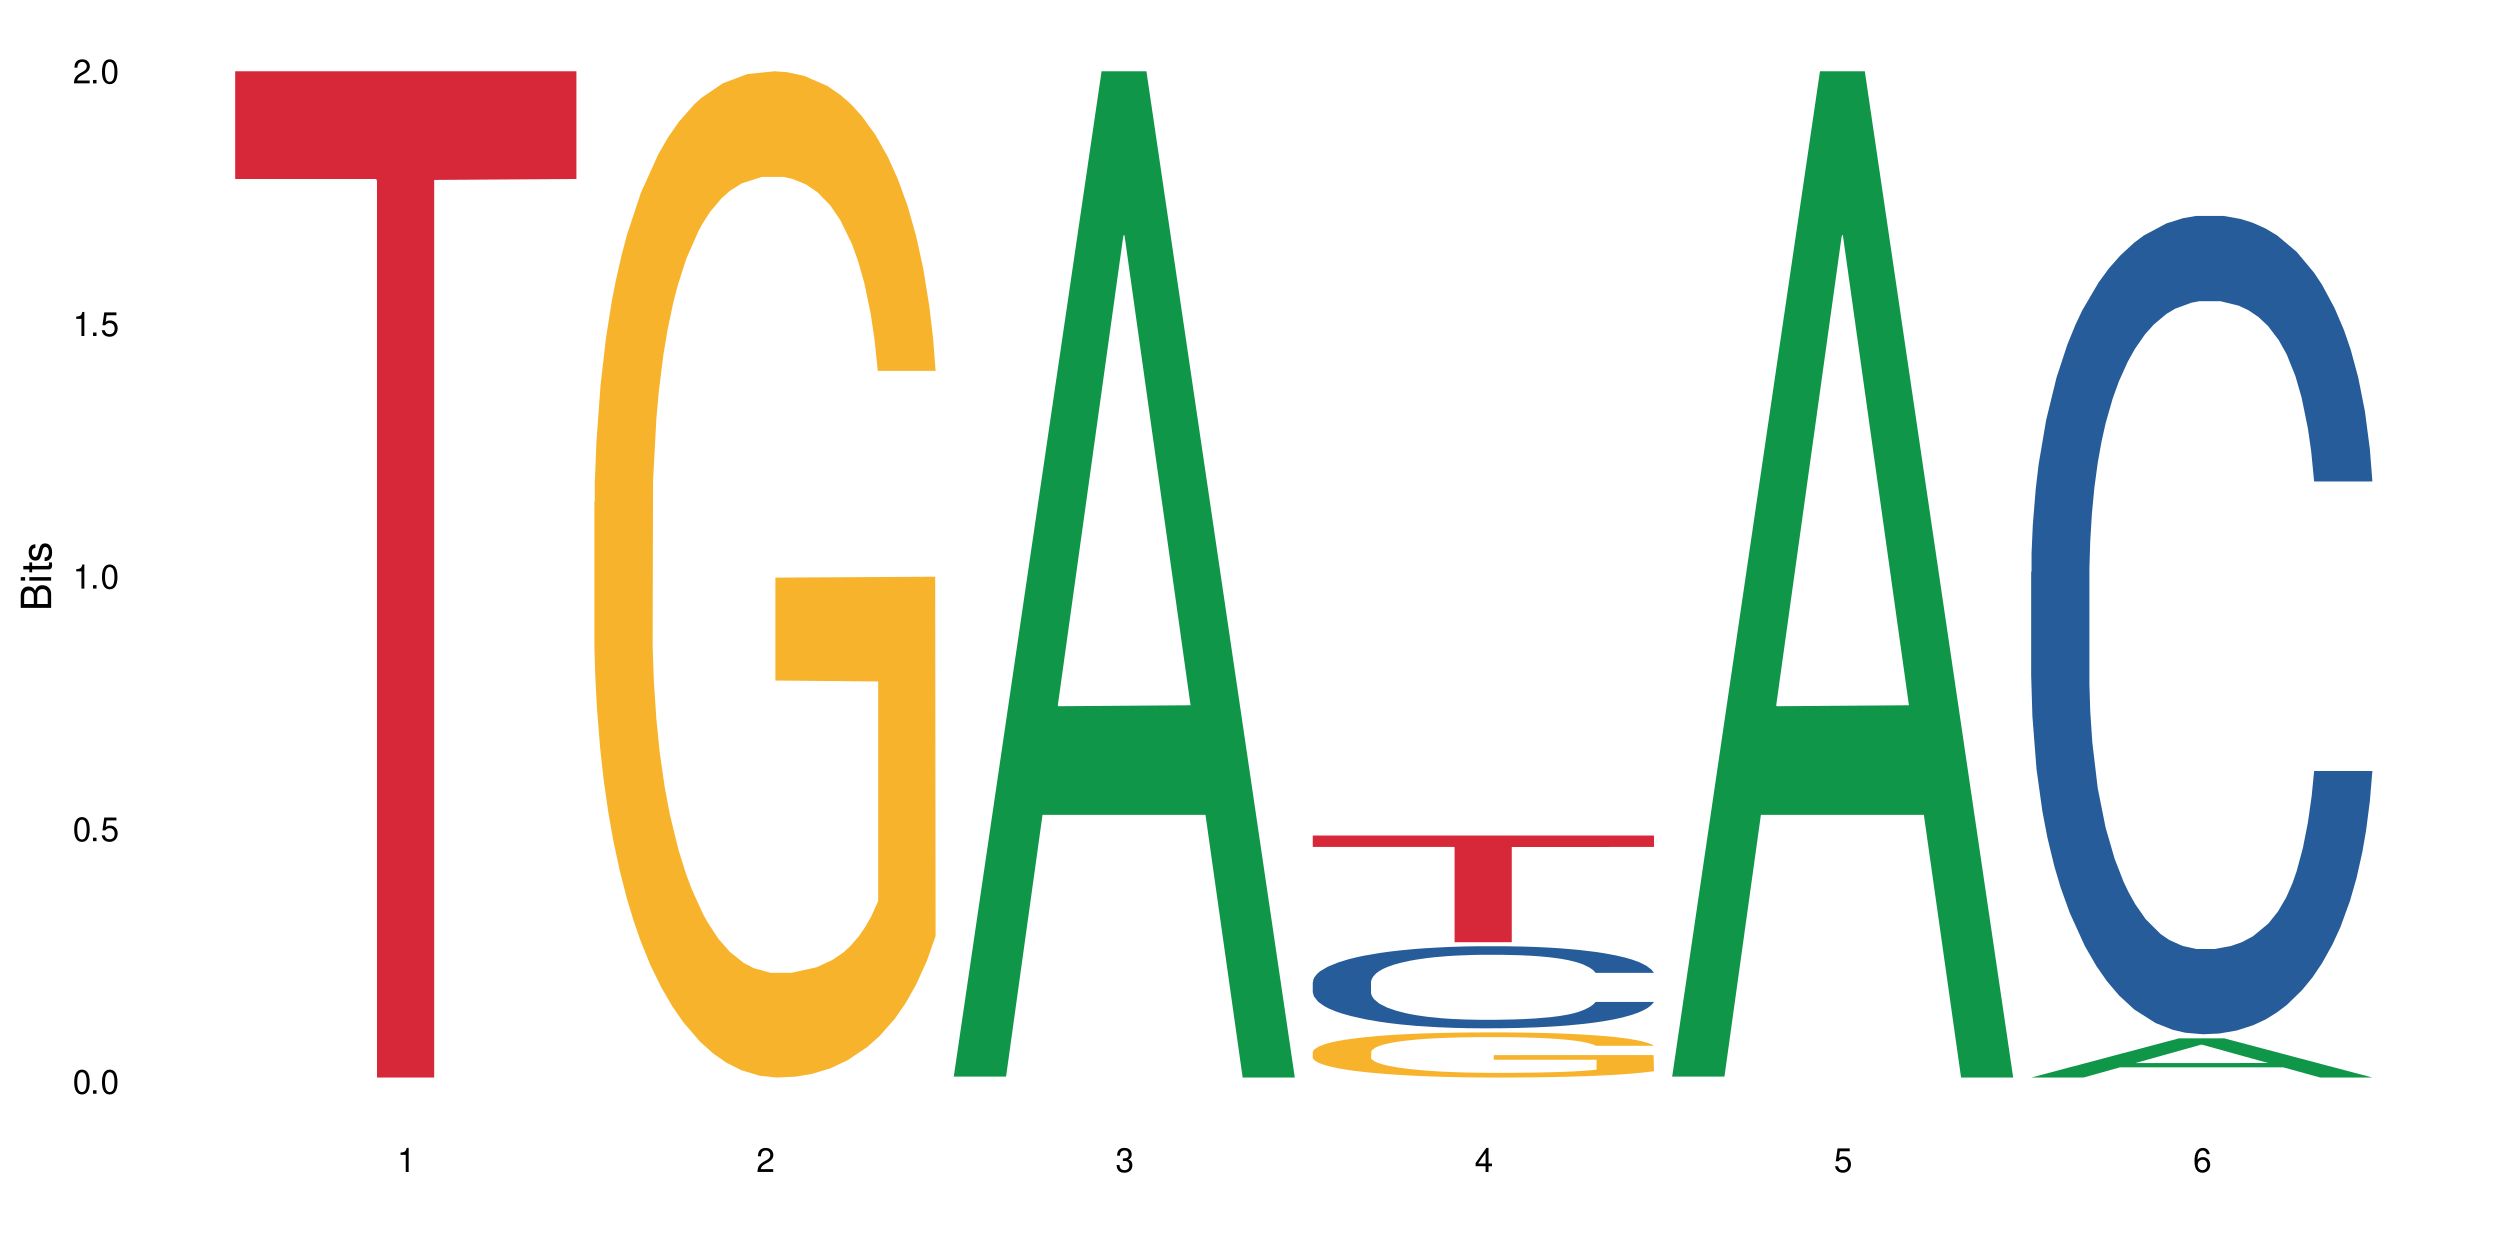 <?xml version="1.0" encoding="UTF-8"?>
<svg xmlns="http://www.w3.org/2000/svg" xmlns:xlink="http://www.w3.org/1999/xlink" width="720" height="360" viewBox="0 0 720 360">
<defs>
<g>
<g id="glyph-0-0">
</g>
<g id="glyph-0-1">
<path d="M 2.641 -6.938 C 2 -6.938 1.422 -6.656 1.078 -6.172 C 0.641 -5.562 0.406 -4.641 0.406 -3.359 C 0.406 -1.016 1.188 0.219 2.641 0.219 C 4.078 0.219 4.859 -1.016 4.859 -3.297 C 4.859 -4.641 4.656 -5.547 4.203 -6.172 C 3.844 -6.656 3.281 -6.938 2.641 -6.938 Z M 2.641 -6.188 C 3.547 -6.188 4 -5.25 4 -3.375 C 4 -1.406 3.562 -0.484 2.625 -0.484 C 1.734 -0.484 1.281 -1.438 1.281 -3.344 C 1.281 -5.25 1.734 -6.188 2.641 -6.188 Z M 2.641 -6.188 "/>
</g>
<g id="glyph-0-2">
<path d="M 1.828 -1 L 0.828 -1 L 0.828 0 L 1.828 0 Z M 1.828 -1 "/>
</g>
<g id="glyph-0-3">
<path d="M 4.562 -6.797 L 1.062 -6.797 L 0.547 -3.094 L 1.328 -3.094 C 1.719 -3.562 2.047 -3.734 2.578 -3.734 C 3.484 -3.734 4.062 -3.109 4.062 -2.094 C 4.062 -1.125 3.484 -0.531 2.578 -0.531 C 1.828 -0.531 1.375 -0.906 1.188 -1.672 L 0.328 -1.672 C 0.453 -1.109 0.547 -0.844 0.75 -0.594 C 1.125 -0.078 1.828 0.219 2.594 0.219 C 3.969 0.219 4.922 -0.781 4.922 -2.219 C 4.922 -3.562 4.031 -4.484 2.719 -4.484 C 2.25 -4.484 1.859 -4.359 1.469 -4.062 L 1.734 -5.969 L 4.562 -5.969 Z M 4.562 -6.797 "/>
</g>
<g id="glyph-0-4">
<path d="M 2.484 -4.938 L 2.484 0 L 3.328 0 L 3.328 -6.938 L 2.766 -6.938 C 2.469 -5.875 2.281 -5.734 0.984 -5.562 L 0.984 -4.938 Z M 2.484 -4.938 "/>
</g>
<g id="glyph-0-5">
<path d="M 4.859 -0.828 L 1.281 -0.828 C 1.359 -1.406 1.672 -1.781 2.5 -2.281 L 3.469 -2.828 C 4.406 -3.344 4.906 -4.062 4.906 -4.906 C 4.906 -5.484 4.672 -6.031 4.266 -6.406 C 3.859 -6.766 3.375 -6.938 2.719 -6.938 C 1.859 -6.938 1.219 -6.625 0.844 -6.031 C 0.609 -5.672 0.5 -5.234 0.484 -4.531 L 1.328 -4.531 C 1.359 -5.016 1.406 -5.281 1.531 -5.516 C 1.75 -5.938 2.188 -6.203 2.703 -6.203 C 3.469 -6.203 4.031 -5.641 4.031 -4.891 C 4.031 -4.344 3.719 -3.859 3.125 -3.516 L 2.234 -3 C 0.812 -2.172 0.406 -1.531 0.328 -0.016 L 4.859 -0.016 Z M 4.859 -0.828 "/>
</g>
<g id="glyph-0-6">
<path d="M 2.125 -3.188 L 2.578 -3.188 C 3.5 -3.188 3.984 -2.766 3.984 -1.922 C 3.984 -1.062 3.469 -0.531 2.594 -0.531 C 1.656 -0.531 1.203 -1 1.156 -2.016 L 0.312 -2.016 C 0.344 -1.453 0.438 -1.094 0.609 -0.781 C 0.953 -0.109 1.625 0.219 2.547 0.219 C 3.953 0.219 4.859 -0.625 4.859 -1.938 C 4.859 -2.828 4.516 -3.297 3.703 -3.594 C 4.344 -3.844 4.656 -4.328 4.656 -5.031 C 4.656 -6.219 3.875 -6.938 2.578 -6.938 C 1.203 -6.938 0.484 -6.172 0.453 -4.703 L 1.297 -4.703 C 1.312 -5.125 1.344 -5.359 1.453 -5.578 C 1.641 -5.969 2.062 -6.203 2.594 -6.203 C 3.344 -6.203 3.797 -5.75 3.797 -5 C 3.797 -4.516 3.609 -4.219 3.25 -4.047 C 3.016 -3.953 2.703 -3.922 2.125 -3.906 Z M 2.125 -3.188 "/>
</g>
<g id="glyph-0-7">
<path d="M 3.141 -1.672 L 3.141 0 L 3.984 0 L 3.984 -1.672 L 4.984 -1.672 L 4.984 -2.438 L 3.984 -2.438 L 3.984 -6.938 L 3.359 -6.938 L 0.266 -2.578 L 0.266 -1.672 Z M 3.141 -2.438 L 1 -2.438 L 3.141 -5.5 Z M 3.141 -2.438 "/>
</g>
<g id="glyph-0-8">
<path d="M 4.781 -5.125 C 4.609 -6.266 3.891 -6.938 2.844 -6.938 C 2.094 -6.938 1.422 -6.578 1.031 -5.953 C 0.594 -5.266 0.406 -4.422 0.406 -3.172 C 0.406 -2 0.578 -1.25 0.984 -0.641 C 1.359 -0.078 1.953 0.219 2.703 0.219 C 3.984 0.219 4.922 -0.75 4.922 -2.094 C 4.922 -3.375 4.062 -4.281 2.844 -4.281 C 2.172 -4.281 1.641 -4.031 1.281 -3.516 C 1.281 -5.234 1.828 -6.188 2.797 -6.188 C 3.391 -6.188 3.797 -5.797 3.938 -5.125 Z M 2.734 -3.531 C 3.547 -3.531 4.062 -2.953 4.062 -2.031 C 4.062 -1.156 3.484 -0.531 2.703 -0.531 C 1.922 -0.531 1.328 -1.188 1.328 -2.078 C 1.328 -2.938 1.906 -3.531 2.734 -3.531 Z M 2.734 -3.531 "/>
</g>
<g id="glyph-1-0">
</g>
<g id="glyph-1-1">
<path d="M 0 -0.953 L 0 -4.891 C 0 -5.719 -0.234 -6.344 -0.734 -6.797 C -1.188 -7.234 -1.812 -7.469 -2.5 -7.469 C -3.547 -7.469 -4.188 -7 -4.625 -5.875 C -4.984 -6.688 -5.625 -7.094 -6.531 -7.094 C -7.172 -7.094 -7.734 -6.859 -8.141 -6.391 C -8.562 -5.922 -8.75 -5.344 -8.75 -4.5 L -8.75 -0.953 Z M -4.984 -2.062 L -7.766 -2.062 L -7.766 -4.219 C -7.766 -4.844 -7.688 -5.203 -7.453 -5.5 C -7.219 -5.812 -6.859 -5.969 -6.375 -5.969 C -5.891 -5.969 -5.531 -5.812 -5.297 -5.5 C -5.062 -5.203 -4.984 -4.844 -4.984 -4.219 Z M -0.984 -2.062 L -4 -2.062 L -4 -4.781 C -4 -5.766 -3.438 -6.359 -2.484 -6.359 C -1.547 -6.359 -0.984 -5.766 -0.984 -4.781 Z M -0.984 -2.062 "/>
</g>
<g id="glyph-1-2">
<path d="M -6.281 -1.797 L -6.281 -0.797 L 0 -0.797 L 0 -1.797 Z M -8.75 -1.797 L -8.75 -0.797 L -7.484 -0.797 L -7.484 -1.797 Z M -8.75 -1.797 "/>
</g>
<g id="glyph-1-3">
<path d="M -6.281 -3.047 L -6.281 -2.016 L -8.016 -2.016 L -8.016 -1.016 L -6.281 -1.016 L -6.281 -0.172 L -5.469 -0.172 L -5.469 -1.016 L -0.719 -1.016 C -0.078 -1.016 0.281 -1.453 0.281 -2.234 C 0.281 -2.5 0.25 -2.719 0.188 -3.047 L -0.641 -3.047 C -0.609 -2.906 -0.594 -2.766 -0.594 -2.562 C -0.594 -2.141 -0.719 -2.016 -1.156 -2.016 L -5.469 -2.016 L -5.469 -3.047 Z M -6.281 -3.047 "/>
</g>
<g id="glyph-1-4">
<path d="M -4.531 -5.25 C -5.766 -5.25 -6.469 -4.422 -6.469 -2.969 C -6.469 -1.516 -5.719 -0.562 -4.547 -0.562 C -3.562 -0.562 -3.094 -1.062 -2.734 -2.562 L -2.516 -3.484 C -2.344 -4.188 -2.094 -4.469 -1.641 -4.469 C -1.047 -4.469 -0.641 -3.875 -0.641 -3 C -0.641 -2.453 -0.797 -2 -1.062 -1.75 C -1.25 -1.594 -1.422 -1.531 -1.875 -1.469 L -1.875 -0.406 C -0.422 -0.453 0.281 -1.266 0.281 -2.922 C 0.281 -4.5 -0.5 -5.516 -1.719 -5.516 C -2.656 -5.516 -3.172 -4.984 -3.469 -3.734 L -3.703 -2.766 C -3.891 -1.953 -4.156 -1.609 -4.594 -1.609 C -5.188 -1.609 -5.547 -2.125 -5.547 -2.938 C -5.547 -3.75 -5.203 -4.172 -4.531 -4.203 Z M -4.531 -5.25 "/>
</g>
</g>
</defs>
<rect x="-72" y="-36" width="864" height="432" fill="rgb(100%, 100%, 100%)" fill-opacity="1"/>
<path fill-rule="nonzero" fill="rgb(83.922%, 15.686%, 22.353%)" fill-opacity="1" d="M 67.73 20.527 L 166.008 20.527 L 166.008 51.547 L 125.047 51.82 L 125.047 310.332 L 108.57 310.332 L 108.57 52.094 L 108.332 51.547 L 67.73 51.547 Z M 67.73 20.527 "/>
<path fill-rule="nonzero" fill="rgb(96.863%, 70.196%, 16.863%)" fill-opacity="1" d="M 171.18 144.652 L 171.297 144.387 L 171.297 139.094 L 171.777 127.184 L 172.977 110.777 L 174.535 97.277 L 176.211 86.691 L 177.293 81.133 L 179.09 73.195 L 180.648 67.371 L 184.602 55.461 L 189.637 44.348 L 192.391 39.582 L 195.508 35.082 L 199.941 30.055 L 201.98 28.203 L 208.211 23.965 L 215.281 21.32 L 223.074 20.527 L 226.668 20.789 L 231.582 21.848 L 238.293 24.762 L 242.129 27.406 L 245.125 30.055 L 248.242 33.496 L 252.078 38.789 L 255.672 45.141 L 258.547 51.492 L 261.426 59.43 L 263.82 67.902 L 265.859 77.164 L 267.656 88.281 L 268.734 97.543 L 269.453 106.805 L 252.797 106.805 L 251.836 97.543 L 250.758 90.398 L 248.961 81.664 L 247.164 75.312 L 245.363 70.281 L 242.008 63.402 L 239.133 59.168 L 235.539 55.461 L 232.062 53.078 L 228.105 51.492 L 225.711 50.961 L 219.359 50.961 L 213.605 52.816 L 210.25 54.934 L 207.852 57.051 L 204.496 61.02 L 202.461 64.195 L 201.262 66.312 L 197.664 74.516 L 195.27 81.93 L 193.949 86.957 L 192.273 94.898 L 191.074 102.043 L 189.754 112.629 L 189.035 120.57 L 188.078 138.566 L 187.957 186.207 L 188.316 196.262 L 189.035 207.113 L 189.996 216.641 L 191.434 226.699 L 192.871 234.375 L 195.387 244.695 L 197.547 251.578 L 199.223 256.078 L 202.461 263.223 L 203.777 265.605 L 206.895 270.367 L 210.129 274.074 L 214.086 277.25 L 217.082 278.836 L 221.875 280.16 L 227.988 280.16 L 235.18 278.574 L 239.73 276.457 L 242.848 274.34 L 244.887 272.484 L 247.402 269.574 L 249.199 266.926 L 250.879 264.016 L 252.914 259.516 L 252.914 196.262 L 223.312 195.996 L 223.312 166.355 L 269.336 166.09 L 269.453 269.574 L 266.938 276.719 L 263.82 283.602 L 260.824 288.895 L 257.711 293.395 L 253.273 298.422 L 249.68 301.598 L 244.168 305.305 L 239.133 307.688 L 233.859 309.273 L 229.184 310.066 L 223.672 310.332 L 218.758 309.805 L 213.484 308.215 L 209.289 306.098 L 205.457 303.453 L 201.621 300.012 L 196.828 294.453 L 193.711 289.953 L 190.473 284.395 L 187.238 277.777 L 184.363 270.633 L 182.445 265.074 L 180.527 258.723 L 178.488 250.781 L 176.57 241.785 L 175.133 233.578 L 173.816 224.316 L 172.855 215.582 L 171.898 203.672 L 171.418 194.145 L 171.18 185.941 Z M 171.18 144.652 "/>
<path fill-rule="nonzero" fill="rgb(6.275%, 58.824%, 28.235%)" fill-opacity="1" d="M 274.629 310.059 L 274.73 309.789 L 317.254 20.527 L 330.168 20.527 L 372.902 310.332 L 357.887 310.332 L 347.18 234.684 L 300.246 234.684 L 289.746 310.059 L 274.629 310.059 L 304.762 203.391 L 342.875 203.117 L 323.871 67.875 L 323.66 67.602 L 323.449 68.418 L 304.656 203.117 L 304.762 203.391 Z M 274.629 310.059 "/>
<path fill-rule="nonzero" fill="rgb(14.51%, 36.078%, 60%)" fill-opacity="1" d="M 378.074 282.805 L 378.195 282.785 L 378.195 282.266 L 378.555 281.445 L 379.395 280.406 L 380.23 279.691 L 382.391 278.418 L 385.387 277.188 L 388.5 276.234 L 390.777 275.676 L 392.816 275.242 L 397.492 274.441 L 400.488 274.031 L 403.723 273.664 L 407.676 273.297 L 410.555 273.082 L 417.027 272.734 L 421.82 272.582 L 425.535 272.52 L 433.566 272.52 L 438.359 272.605 L 441.836 272.715 L 445.668 272.887 L 448.906 273.082 L 454.539 273.555 L 459.57 274.16 L 461.848 274.508 L 465.445 275.176 L 468.199 275.824 L 470.117 276.387 L 472.277 277.188 L 474.191 278.16 L 475.633 279.262 L 476.352 280.191 L 459.57 280.191 L 458.734 279.324 L 457.773 278.656 L 455.977 277.77 L 454.18 277.145 L 451.66 276.516 L 449.383 276.105 L 446.27 275.695 L 443.512 275.438 L 440.637 275.242 L 437.879 275.113 L 432.605 274.984 L 426.492 274.984 L 424.215 275.027 L 419.543 275.199 L 417.027 275.352 L 413.43 275.652 L 410.914 275.934 L 407.918 276.367 L 405.879 276.734 L 403.363 277.293 L 401.566 277.793 L 399.527 278.504 L 398.328 279.047 L 397.25 279.648 L 396.293 280.363 L 395.574 281.121 L 395.094 281.918 L 394.855 282.695 L 394.855 286.047 L 395.094 286.824 L 395.691 287.73 L 397.25 289.051 L 399.527 290.195 L 402.164 291.102 L 404.68 291.75 L 406.121 292.055 L 408.035 292.398 L 411.035 292.832 L 415.348 293.262 L 417.863 293.438 L 421.699 293.609 L 425.656 293.695 L 430.93 293.695 L 435.602 293.609 L 438.719 293.5 L 441.953 293.328 L 446.387 292.961 L 449.145 292.613 L 451.543 292.203 L 453.34 291.793 L 454.539 291.449 L 456.336 290.777 L 457.773 290.043 L 458.852 289.289 L 459.57 288.551 L 476.352 288.551 L 475.633 289.418 L 474.555 290.262 L 473.473 290.887 L 471.797 291.645 L 469.879 292.312 L 467.121 293.07 L 464.844 293.566 L 461.848 294.105 L 459.094 294.516 L 456.098 294.883 L 451.66 295.316 L 448.785 295.531 L 445.668 295.727 L 441.953 295.898 L 437.281 296.051 L 432.246 296.137 L 427.574 296.16 L 422.539 296.117 L 418.824 296.027 L 413.91 295.836 L 407.797 295.445 L 403.363 295.035 L 399.887 294.625 L 396.891 294.191 L 393.535 293.609 L 389.223 292.66 L 386.586 291.922 L 384.785 291.32 L 382.75 290.477 L 381.312 289.719 L 379.633 288.508 L 378.434 286.977 L 378.074 285.785 Z M 378.074 282.805 "/>
<path fill-rule="nonzero" fill="rgb(96.863%, 70.196%, 16.863%)" fill-opacity="1" d="M 378.074 302.895 L 378.195 302.883 L 378.195 302.645 L 378.676 302.109 L 379.871 301.375 L 381.43 300.77 L 383.109 300.293 L 384.188 300.043 L 385.984 299.688 L 387.543 299.426 L 391.496 298.891 L 396.531 298.391 L 399.289 298.18 L 402.402 297.977 L 406.84 297.75 L 408.875 297.668 L 415.109 297.477 L 422.18 297.359 L 429.969 297.324 L 433.566 297.336 L 438.48 297.383 L 445.191 297.512 L 449.023 297.633 L 452.02 297.75 L 455.137 297.906 L 458.973 298.145 L 462.566 298.426 L 465.445 298.711 L 468.32 299.07 L 470.719 299.449 L 472.754 299.867 L 474.555 300.363 L 475.633 300.781 L 476.352 301.195 L 459.691 301.195 L 458.734 300.781 L 457.652 300.461 L 455.855 300.066 L 454.059 299.781 L 452.262 299.555 L 448.906 299.246 L 446.027 299.059 L 442.434 298.891 L 438.957 298.785 L 435.004 298.711 L 432.605 298.688 L 426.254 298.688 L 420.5 298.773 L 417.145 298.867 L 414.75 298.961 L 411.395 299.141 L 409.355 299.281 L 408.156 299.379 L 404.562 299.746 L 402.164 300.078 L 400.848 300.305 L 399.168 300.66 L 397.969 300.98 L 396.652 301.457 L 395.934 301.812 L 394.973 302.621 L 394.855 304.762 L 395.215 305.211 L 395.934 305.699 L 396.891 306.125 L 398.328 306.578 L 399.766 306.922 L 402.285 307.387 L 404.441 307.695 L 406.121 307.898 L 409.355 308.219 L 410.672 308.324 L 413.789 308.539 L 417.027 308.703 L 420.98 308.848 L 423.977 308.918 L 428.77 308.977 L 434.883 308.977 L 442.074 308.906 L 446.629 308.812 L 449.746 308.715 L 451.781 308.633 L 454.297 308.504 L 456.098 308.383 L 457.773 308.254 L 459.812 308.051 L 459.812 305.211 L 430.211 305.199 L 430.211 303.871 L 476.23 303.855 L 476.352 308.504 L 473.832 308.824 L 470.719 309.133 L 467.723 309.371 L 464.605 309.57 L 460.172 309.797 L 456.574 309.941 L 451.062 310.105 L 446.027 310.215 L 440.754 310.285 L 436.082 310.32 L 430.57 310.332 L 425.656 310.309 L 420.383 310.238 L 416.188 310.141 L 412.352 310.023 L 408.516 309.867 L 403.723 309.621 L 400.605 309.418 L 397.371 309.168 L 394.133 308.871 L 391.258 308.551 L 389.34 308.301 L 387.422 308.016 L 385.387 307.66 L 383.469 307.254 L 382.031 306.887 L 380.711 306.473 L 379.754 306.078 L 378.793 305.543 L 378.316 305.117 L 378.074 304.75 Z M 378.074 302.895 "/>
<path fill-rule="nonzero" fill="rgb(83.922%, 15.686%, 22.353%)" fill-opacity="1" d="M 378.074 240.629 L 476.352 240.629 L 476.352 243.918 L 435.391 243.945 L 435.391 271.355 L 418.914 271.355 L 418.914 243.977 L 418.676 243.918 L 378.074 243.918 Z M 378.074 240.629 "/>
<path fill-rule="nonzero" fill="rgb(6.275%, 58.824%, 28.235%)" fill-opacity="1" d="M 481.523 310.059 L 481.629 309.789 L 524.152 20.527 L 537.066 20.527 L 579.797 310.332 L 564.785 310.332 L 554.074 234.684 L 507.141 234.684 L 496.641 310.059 L 481.523 310.059 L 511.656 203.391 L 549.77 203.117 L 530.766 67.875 L 530.555 67.602 L 530.348 68.418 L 511.551 203.117 L 511.656 203.391 Z M 481.523 310.059 "/>
<path fill-rule="nonzero" fill="rgb(6.275%, 58.824%, 28.235%)" fill-opacity="1" d="M 584.973 310.32 L 585.074 310.312 L 627.598 299.031 L 640.512 299.031 L 683.246 310.332 L 668.23 310.332 L 657.523 307.383 L 610.59 307.383 L 600.09 310.32 L 584.973 310.32 L 615.105 306.16 L 653.219 306.152 L 634.215 300.879 L 634.004 300.867 L 633.793 300.898 L 615 306.152 L 615.105 306.16 Z M 584.973 310.32 "/>
<path fill-rule="nonzero" fill="rgb(14.51%, 36.078%, 60%)" fill-opacity="1" d="M 584.973 164.734 L 585.09 164.52 L 585.09 159.348 L 585.449 151.164 L 586.289 140.824 L 587.129 133.715 L 589.285 121.004 L 592.281 108.723 L 595.398 99.246 L 597.676 93.645 L 599.711 89.336 L 604.387 81.367 L 607.383 77.273 L 610.617 73.609 L 614.574 69.949 L 617.449 67.793 L 623.922 64.348 L 628.715 62.84 L 632.43 62.191 L 640.461 62.191 L 645.254 63.055 L 648.73 64.133 L 652.566 65.855 L 655.801 67.793 L 661.434 72.531 L 666.469 78.566 L 668.746 82.012 L 672.34 88.691 L 675.098 95.152 L 677.016 100.754 L 679.172 108.723 L 681.09 118.418 L 682.527 129.406 L 683.246 138.668 L 666.469 138.668 L 665.629 130.051 L 664.672 123.375 L 662.871 114.539 L 661.074 108.293 L 658.559 102.047 L 656.281 97.953 L 653.164 93.859 L 650.406 91.273 L 647.531 89.336 L 644.773 88.043 L 639.504 86.75 L 633.391 86.75 L 631.113 87.184 L 626.438 88.906 L 623.922 90.414 L 620.328 93.43 L 617.809 96.23 L 614.812 100.539 L 612.777 104.199 L 610.258 109.801 L 608.461 114.758 L 606.426 121.867 L 605.227 127.25 L 604.148 133.281 L 603.188 140.391 L 602.469 147.93 L 601.988 155.902 L 601.75 163.656 L 601.75 197.047 L 601.988 204.805 L 602.59 213.852 L 604.148 226.992 L 606.426 238.41 L 609.059 247.457 L 611.578 253.922 L 613.016 256.938 L 614.934 260.383 L 617.93 264.691 L 622.242 269 L 624.762 270.723 L 628.598 272.445 L 632.551 273.309 L 637.824 273.309 L 642.5 272.445 L 645.613 271.371 L 648.852 269.648 L 653.285 265.984 L 656.043 262.539 L 658.438 258.445 L 660.234 254.352 L 661.434 250.906 L 663.23 244.227 L 664.672 236.902 L 665.75 229.363 L 666.469 222.039 L 683.246 222.039 L 682.527 230.656 L 681.449 239.055 L 680.371 245.305 L 678.691 252.844 L 676.773 259.523 L 674.02 267.062 L 671.742 272.016 L 668.746 277.402 L 665.988 281.496 L 662.992 285.156 L 658.559 289.465 L 655.68 291.621 L 652.566 293.559 L 648.852 295.281 L 644.176 296.789 L 639.141 297.652 L 634.469 297.867 L 629.434 297.438 L 625.719 296.574 L 620.805 294.637 L 614.695 290.758 L 610.258 286.664 L 606.785 282.57 L 603.789 278.262 L 600.43 272.445 L 596.117 262.969 L 593.48 255.645 L 591.684 249.613 L 589.645 241.211 L 588.207 233.672 L 586.527 221.605 L 585.332 206.312 L 584.973 194.465 Z M 584.973 164.734 "/>
<g fill="rgb(0%, 0%, 0%)" fill-opacity="1">
<use xlink:href="#glyph-0-1" x="20.965" y="314.993"/>
<use xlink:href="#glyph-0-2" x="25.965" y="314.993"/>
<use xlink:href="#glyph-0-1" x="28.965" y="314.993"/>
</g>
<g fill="rgb(0%, 0%, 0%)" fill-opacity="1">
<use xlink:href="#glyph-0-1" x="20.965" y="242.251"/>
<use xlink:href="#glyph-0-2" x="25.965" y="242.251"/>
<use xlink:href="#glyph-0-3" x="28.965" y="242.251"/>
</g>
<g fill="rgb(0%, 0%, 0%)" fill-opacity="1">
<use xlink:href="#glyph-0-4" x="20.965" y="169.509"/>
<use xlink:href="#glyph-0-2" x="25.965" y="169.509"/>
<use xlink:href="#glyph-0-1" x="28.965" y="169.509"/>
</g>
<g fill="rgb(0%, 0%, 0%)" fill-opacity="1">
<use xlink:href="#glyph-0-4" x="20.965" y="96.767"/>
<use xlink:href="#glyph-0-2" x="25.965" y="96.767"/>
<use xlink:href="#glyph-0-3" x="28.965" y="96.767"/>
</g>
<g fill="rgb(0%, 0%, 0%)" fill-opacity="1">
<use xlink:href="#glyph-0-5" x="20.965" y="24.024"/>
<use xlink:href="#glyph-0-2" x="25.965" y="24.024"/>
<use xlink:href="#glyph-0-1" x="28.965" y="24.024"/>
</g>
<g fill="rgb(0%, 0%, 0%)" fill-opacity="1">
<use xlink:href="#glyph-0-4" x="114.367" y="337.532"/>
</g>
<g fill="rgb(0%, 0%, 0%)" fill-opacity="1">
<use xlink:href="#glyph-0-5" x="217.816" y="337.532"/>
</g>
<g fill="rgb(0%, 0%, 0%)" fill-opacity="1">
<use xlink:href="#glyph-0-6" x="321.266" y="337.532"/>
</g>
<g fill="rgb(0%, 0%, 0%)" fill-opacity="1">
<use xlink:href="#glyph-0-7" x="424.711" y="337.532"/>
</g>
<g fill="rgb(0%, 0%, 0%)" fill-opacity="1">
<use xlink:href="#glyph-0-3" x="528.16" y="337.532"/>
</g>
<g fill="rgb(0%, 0%, 0%)" fill-opacity="1">
<use xlink:href="#glyph-0-8" x="631.609" y="337.532"/>
</g>
<g fill="rgb(0%, 0%, 0%)" fill-opacity="1">
<use xlink:href="#glyph-1-1" x="14.725" y="176.012"/>
<use xlink:href="#glyph-1-2" x="14.725" y="168.012"/>
<use xlink:href="#glyph-1-3" x="14.725" y="165.012"/>
<use xlink:href="#glyph-1-4" x="14.725" y="162.012"/>
</g>
</svg>
